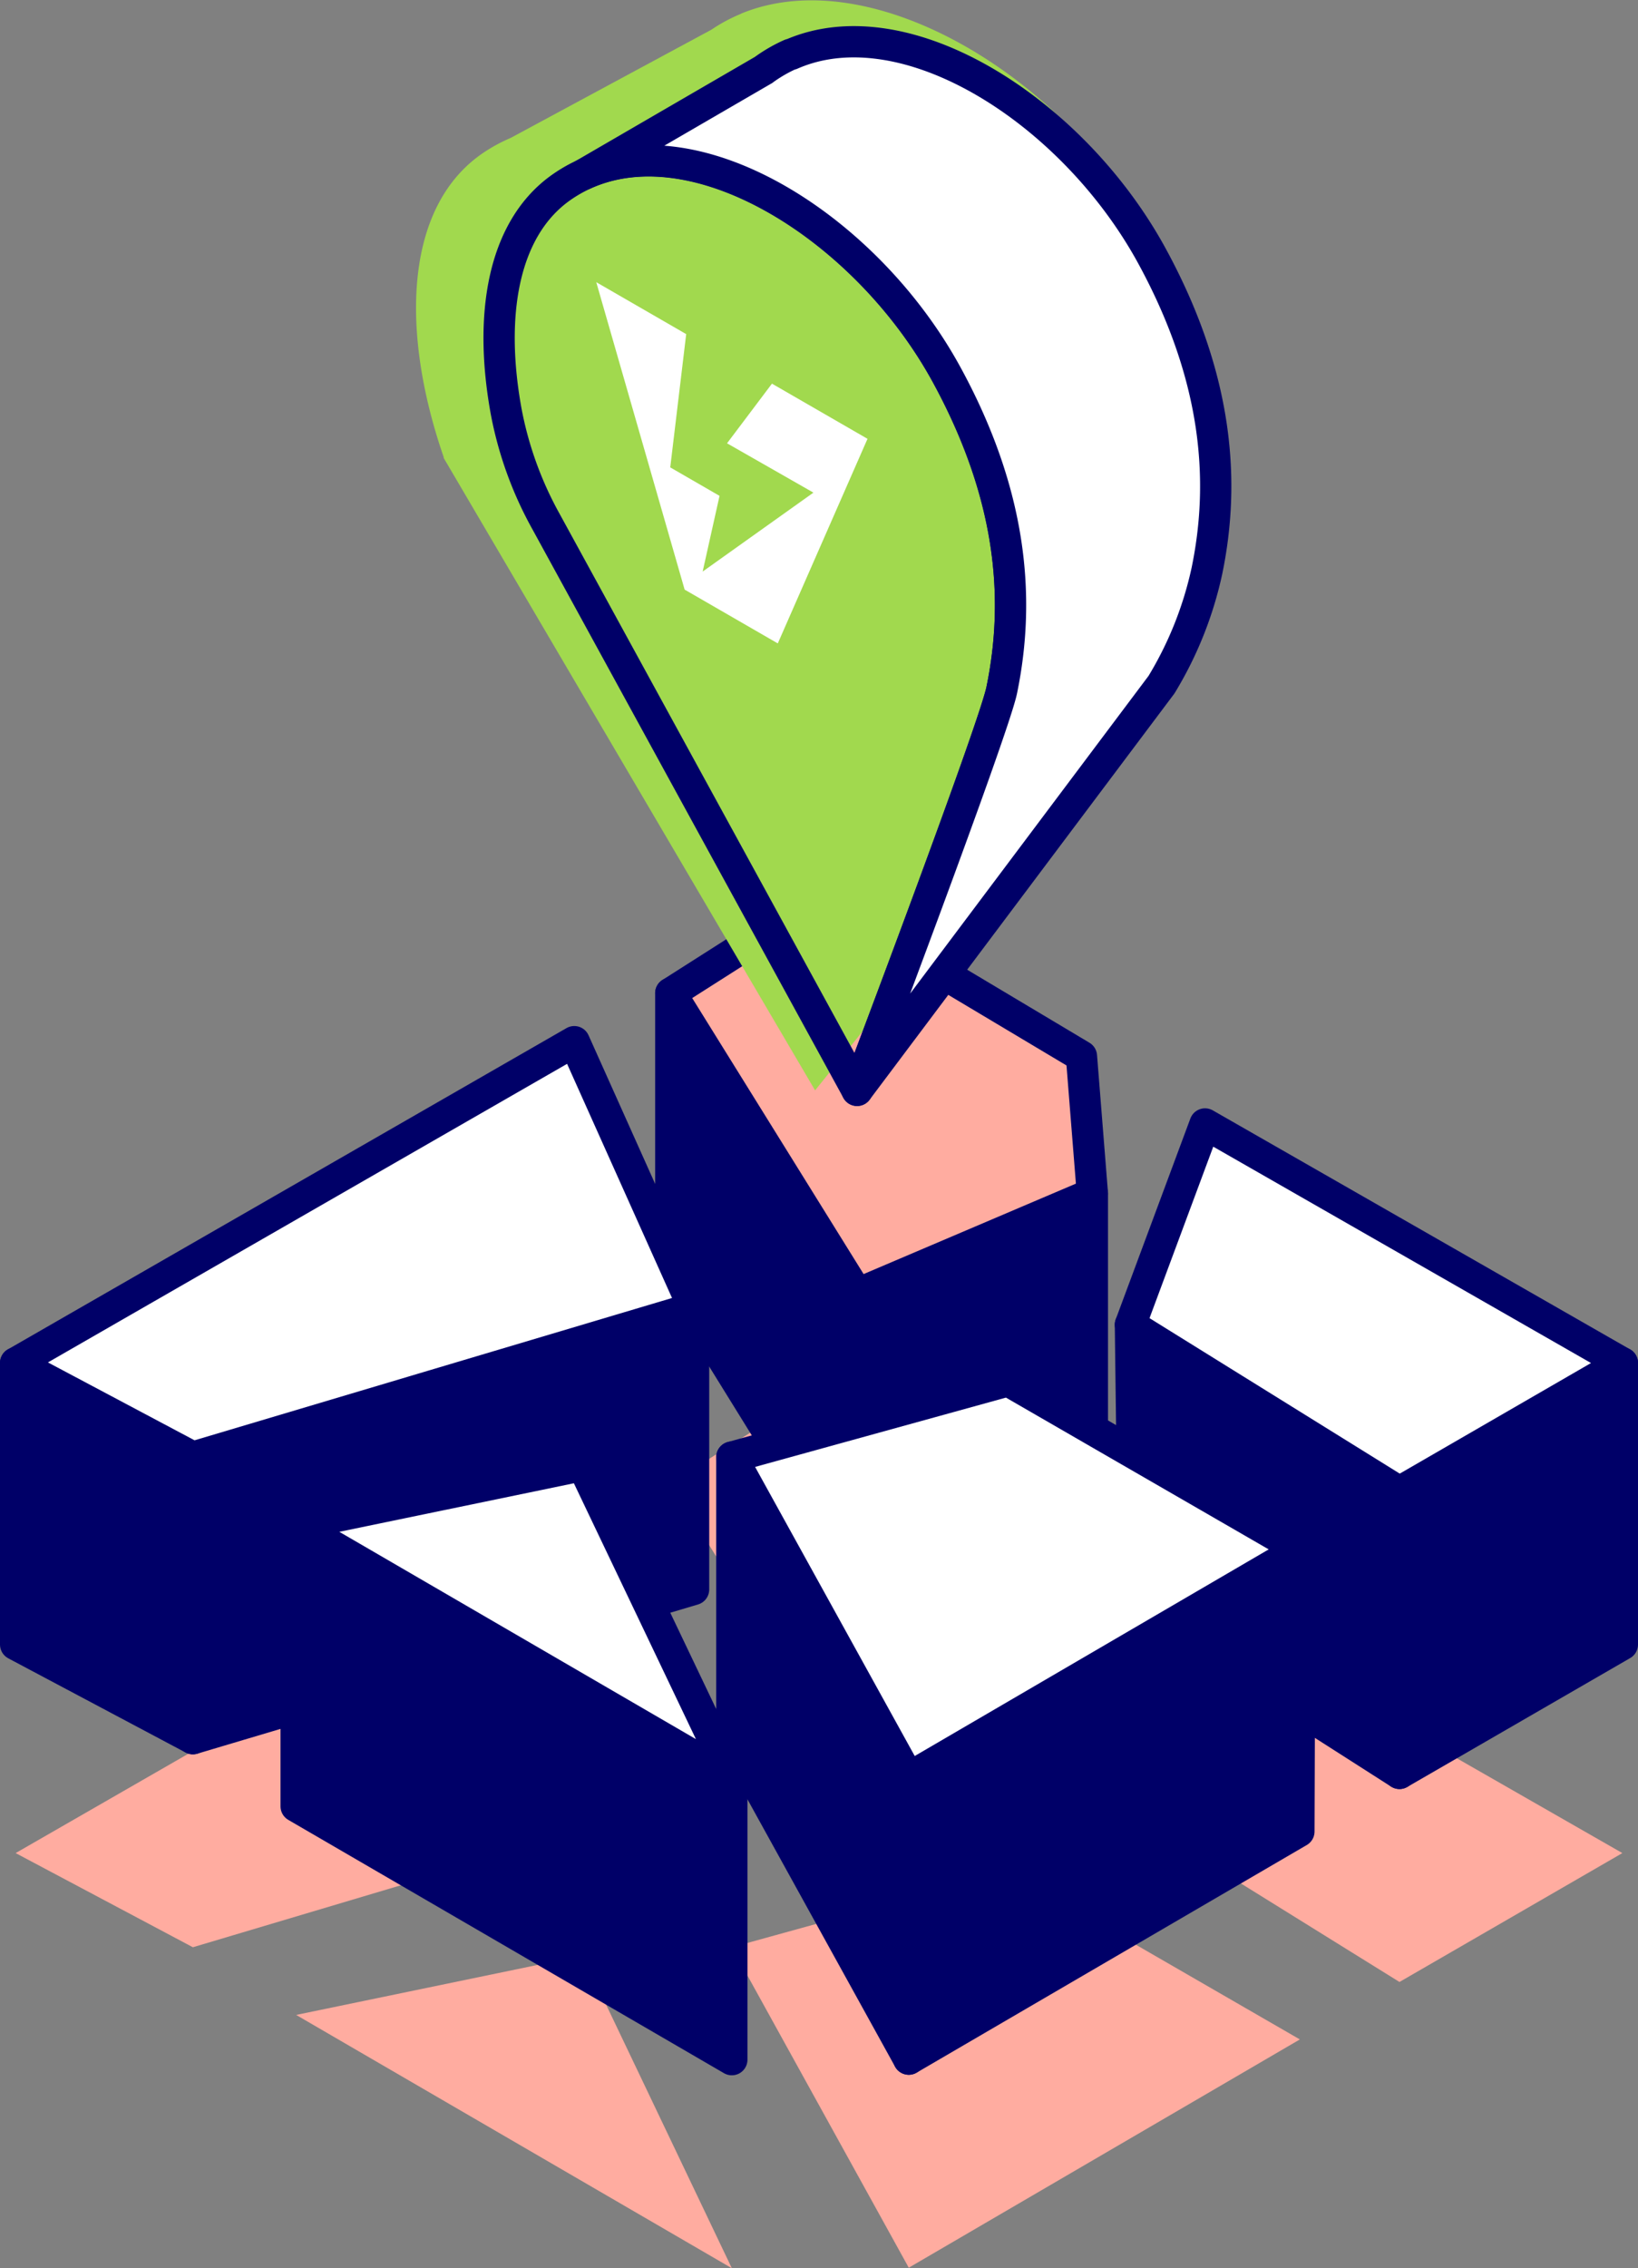 <svg xmlns="http://www.w3.org/2000/svg" viewBox="0 0 157.19 217.51"><rect x="0" y="0" width="157.19" height="217.51" fill="#808080" stroke="none"/><defs><style>.cls-1,.cls-4{fill:#ffaca0;}.cls-2{fill:#000068;}.cls-2,.cls-3,.cls-4,.cls-6{stroke:#000068;stroke-linecap:round;stroke-linejoin:round;stroke-width:3px;}.cls-3,.cls-7{fill:#fff;}.cls-5{fill:#a1d94e;}.cls-6{fill:none;}</style></defs><title>localizacion</title><g id="Capa_2" data-name="Capa 2"><g id="Capa_1-2" data-name="Capa 1"><polygon class="cls-1" points="55.11 146.89 66.56 172.42 18.51 186.73 1.5 177.7 55.11 146.89"/><polygon class="cls-1" points="70.23 186.73 87.21 217.46 124.74 195.57 96.74 179.41 70.23 186.73"/><polygon class="cls-1" points="108.48 174.03 134.3 190.06 155.69 177.7 115.64 154.78 108.48 174.03"/><polygon class="cls-1" points="64.37 142.24 82.28 171.06 98.85 168.93 103.78 148.28 78.54 133.22 64.37 142.24"/><polygon class="cls-1" points="28.42 193.22 55.92 187.53 70.23 217.51 28.42 193.22"/><polygon class="cls-2" points="18.51 139.73 18.51 166.73 66.56 152.42 66.56 125.42 18.51 139.73"/><polygon class="cls-2" points="155.69 157.7 155.69 130.7 134.3 143.06 134.3 170.06 155.69 157.7"/><polygon class="cls-2" points="64.37 95.24 64.37 122.24 82.22 151.06 82.28 124.06 64.37 95.24"/><polygon class="cls-2" points="82.22 151.06 104.83 142.19 104.83 114.46 82.28 124.06 82.22 151.06"/><polygon class="cls-2" points="1.5 130.7 1.5 157.7 18.51 166.73 18.51 139.73 1.5 130.7"/><polygon class="cls-2" points="28.42 146.22 28.42 173.22 70.23 197.51 70.23 170.51 28.42 146.22"/><polygon class="cls-2" points="70.23 139.73 70.23 166.73 87.21 197.46 87.21 170.46 70.23 139.73"/><polygon class="cls-2" points="108.48 127.03 108.82 153.78 134.3 170.06 134.3 143.06 108.48 127.03"/><polygon class="cls-2" points="124.74 148.57 124.65 175.63 87.21 197.46 87.21 170.46 124.74 148.57"/><polygon class="cls-3" points="70.23 139.73 87.21 170.46 124.74 148.57 96.74 132.41 70.23 139.73"/><polygon class="cls-3" points="108.48 127.03 134.3 143.06 155.69 130.7 115.64 107.78 108.48 127.03"/><polygon class="cls-4" points="64.37 95.24 82.28 124.06 104.83 114.46 103.78 101.28 78.54 86.22 64.37 95.24"/><polygon class="cls-3" points="55.11 99.89 66.56 125.42 18.51 139.73 1.5 130.7 55.11 99.89"/><path class="cls-5" d="M109.73,21.29c-8.46-14.41-26.33-25-38.57-20h0l-.09.05a15.66,15.66,0,0,0-2.76,1.48l-.1.06L49,13.23a15.63,15.63,0,0,0-2.63,1.43c-7.53,5.1-8,17-3.79,29.18a.45.45,0,0,1,0,.08l35.64,60.64L110.8,64.11a35.21,35.21,0,0,0,4.86-11.34C117.76,43.34,116.6,33,109.73,21.29Z"/><polygon class="cls-3" points="28.42 146.22 55.92 140.53 70.23 170.51 28.42 146.22"/><path class="cls-6" d="M82.25,104.56S95.33,70.05,96.13,66.19c1.88-9.06.84-19-5.31-30.27-8.2-15-26.27-25.72-37.14-17.82-5.46,4-6.79,12.23-5.09,21.44A35.09,35.09,0,0,0,52.39,50Z"/><path class="cls-3" d="M110.51,24.48C102.92,10.62,86.9.4,75.93,5.21h0l-.07,0a14.29,14.29,0,0,0-2.48,1.42l-.09.07-17.23,10c11-5,27.14,5.25,34.77,19.19C97,47.17,98,57.13,96.13,66.19c-.8,3.86-13.88,38.37-13.88,38.37h0l29.21-38.9a35.34,35.34,0,0,0,4.36-10.91C117.7,45.69,116.66,35.73,110.51,24.48Z"/><polygon class="cls-7" points="74.08 36.79 69.77 42.51 78.06 47.24 67.43 54.81 69.05 47.55 64.32 44.82 65.85 32.04 57.22 27.06 65.7 56.54 74.64 61.7 83.25 42.08 74.08 36.79"/></g></g></svg>